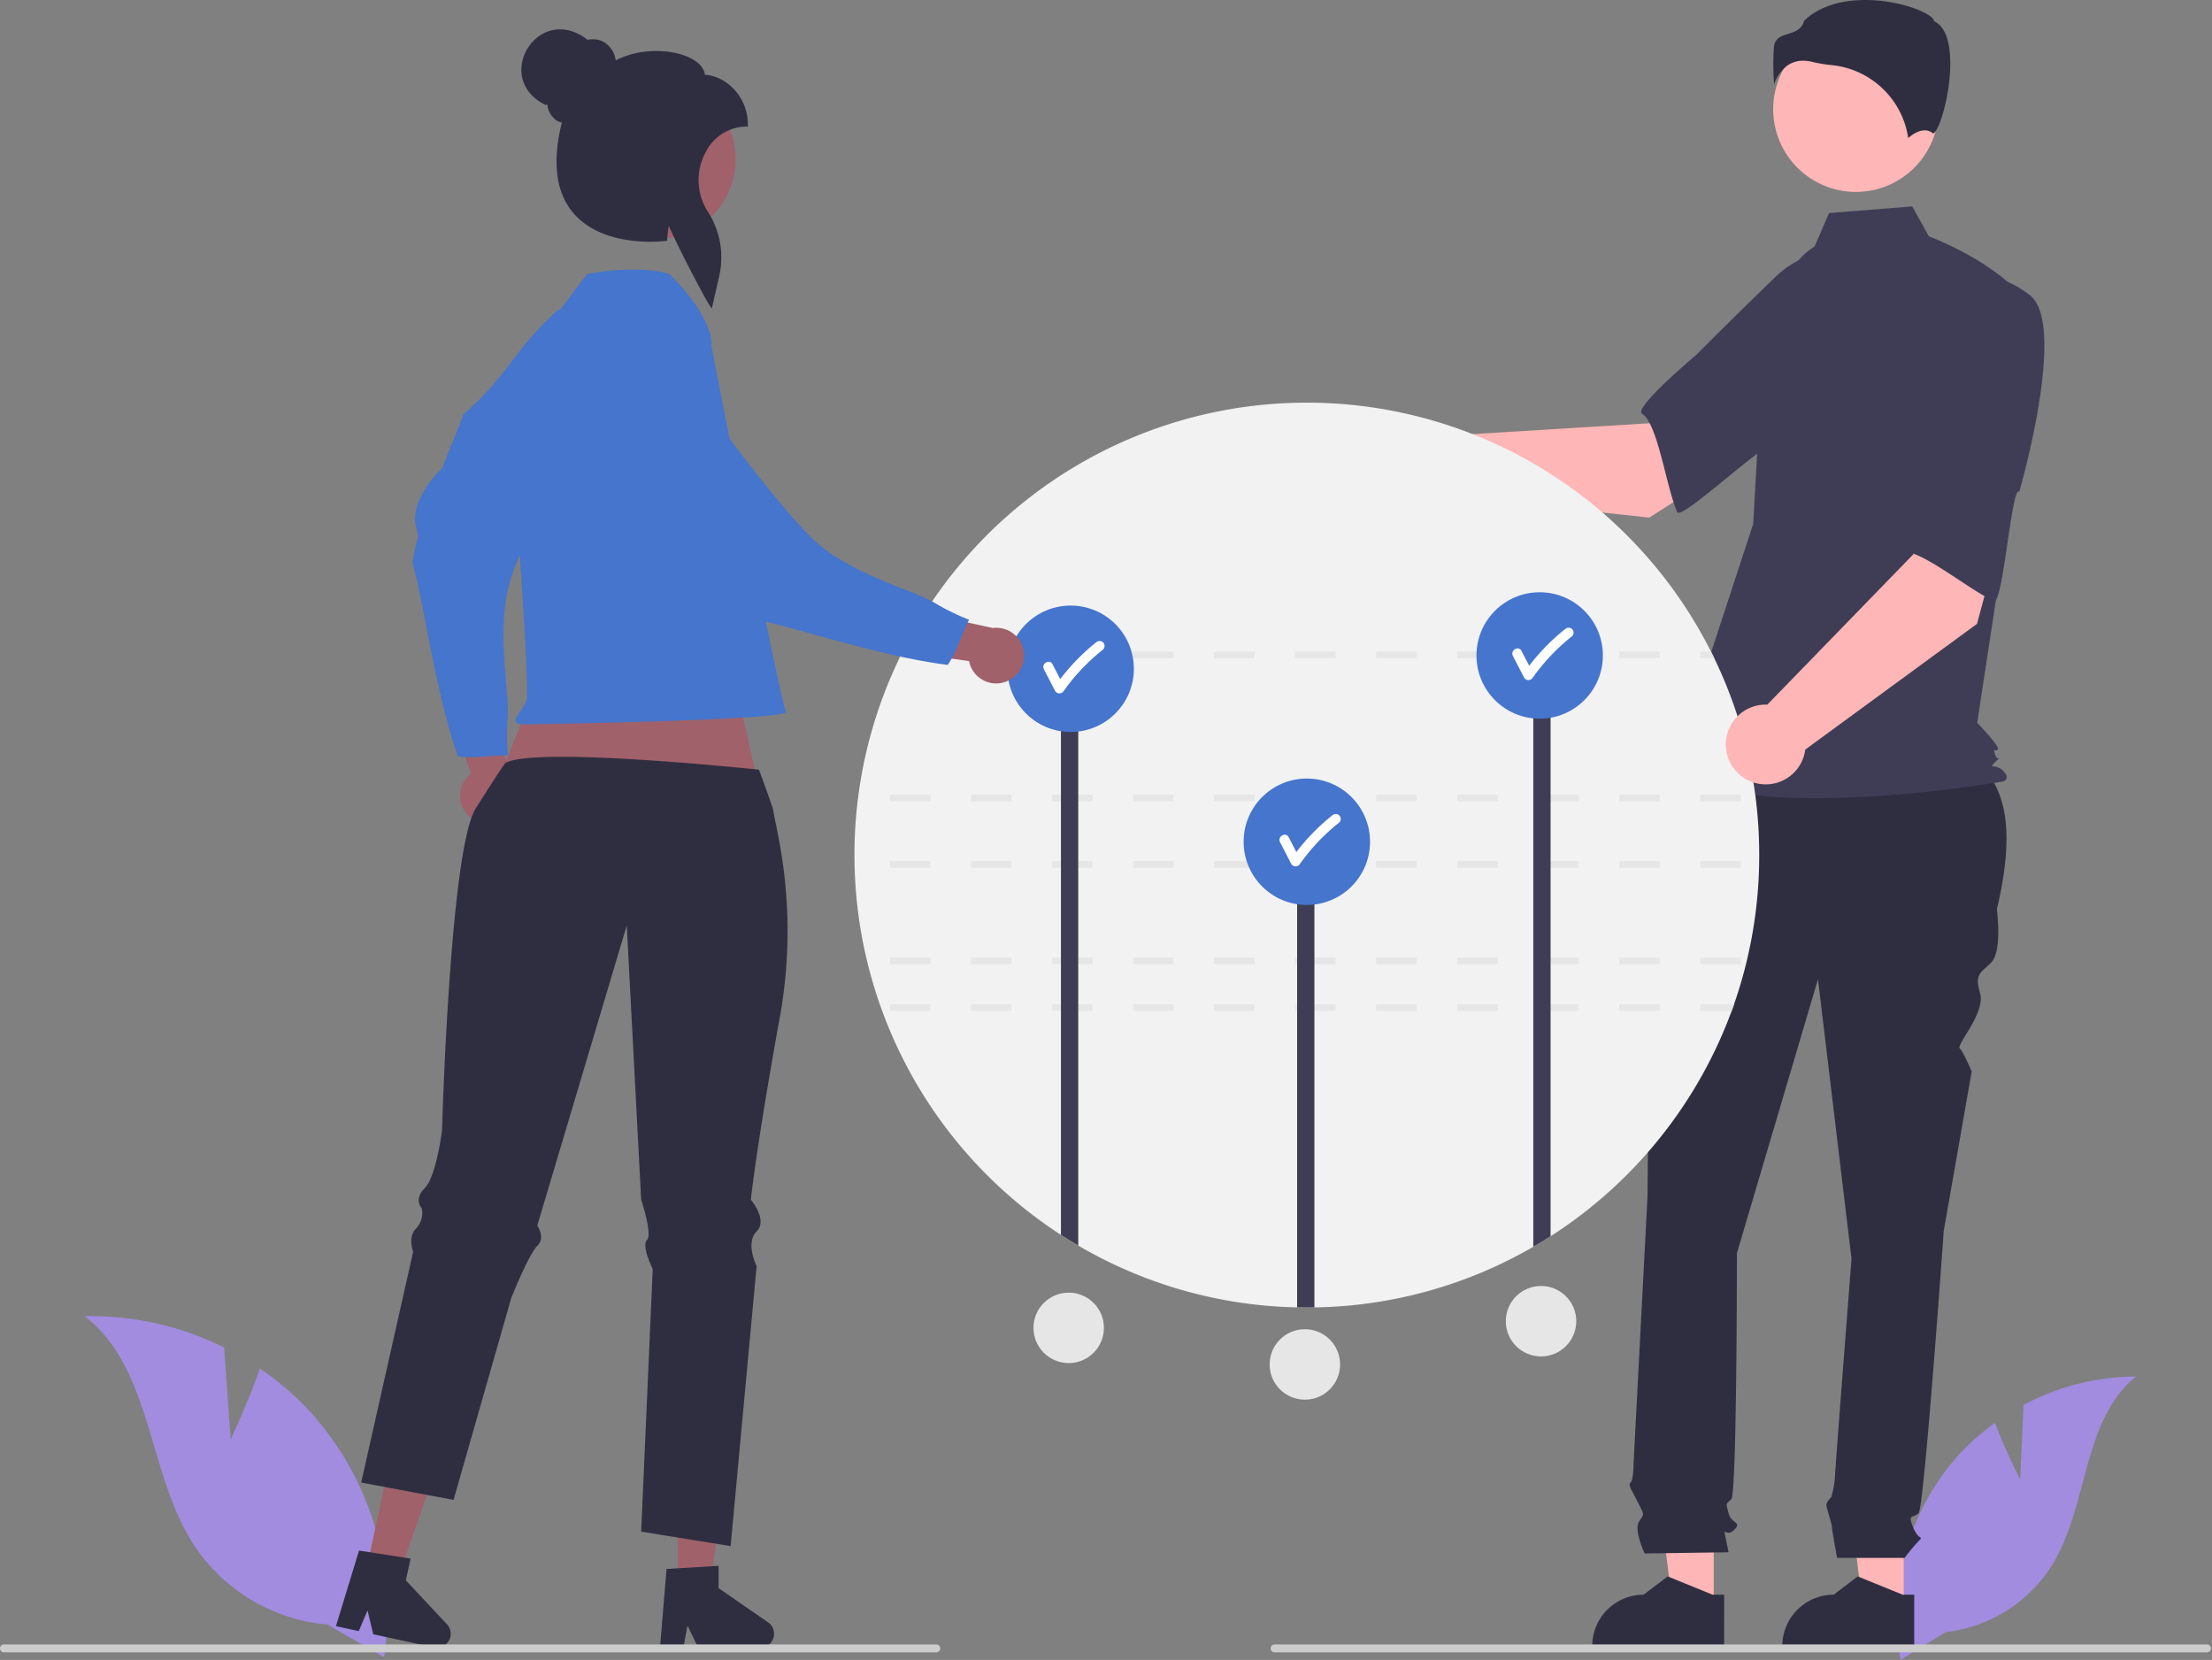 <svg xmlns="http://www.w3.org/2000/svg" width="665" height="499" fill="none" viewBox="0 0 665 499"><rect x="0" y="0" width="665" height="499" fill="#808080" stroke="none"/><g clip-path="url(#a)"><path fill="#A18CE0" d="m607.339 444.783.997-22.435a72.467 72.467 0 0 1 33.796-8.555c-16.231 13.271-14.203 38.852-25.208 56.697a43.57 43.57 0 0 1-31.959 20.14l-13.583 8.317a73.022 73.022 0 0 1 15.393-59.179 70.53 70.53 0 0 1 12.964-12.046c3.254 8.578 7.6 17.061 7.6 17.061Z"></path><path fill="#A0616A" d="M141.012 245.339a8.32 8.32 0 0 1-1.771-9.973 8.308 8.308 0 0 1 2.314-2.76l-9.305-28.031 14.822 3.982 6.564 26.008a8.356 8.356 0 0 1-12.624 10.774Z"></path><path fill="#4575CC" d="M167.877 93.043c2.459 1.41 17.01-2.084 19.852-1.09-1.569 9.571 6.952 5.98-2.301 18.549-9.252 12.57-27.888 50.258-32.121 64.344-4.233 14.086-.043 33.936-.677 40.612a69.154 69.154 0 0 0 .057 11.62c-4.999-.063-9.926.974-15.003.311-5.415-15.32-9.055-37.128-11.527-49.18-2.472-12.052-2.563-6.955-1.429-12.982 1.134-6.026 1.408-1.647.217-7.412-1.191-5.766 3.626-13.01 8.076-17.14 1.919-5.519 4.399-10.665 6.299-16.127 13.921-12.144 14.836-19.159 28.557-31.505Z"></path><path fill="#FFB6B6" d="M572.34 483.401h-12.299l-5.851-47.44h18.153l-.003 47.44Z"></path><path fill="#2F2E41" d="m575.477 495.324-39.658-.002v-.501a15.44 15.44 0 0 1 15.436-15.436l7.245-5.496 13.516 5.497h3.462l-.001 15.938Z"></path><path fill="#FFB6B6" d="M515.2 483.401h-12.299l-5.851-47.44h18.152l-.002 47.44Z"></path><path fill="#2F2E41" d="m518.337 495.324-39.658-.002v-.501a15.435 15.435 0 0 1 15.436-15.436l7.245-5.496 13.516 5.497h3.462l-.001 15.938ZM509.877 224.042l80 2c15.193 8.253 15.424 26.114 10.446 47.321 0 0 1.68 12.604-1.681 15.965-3.361 3.362-5.042 3.362-3.361 9.244 1.681 5.882-7.199 15.489-6.12 16.567 1.078 1.079 3.599 6.961 3.599 6.961l-8.403 47.897s-5.882 83.189-7.563 84.87c-1.68 1.681-3.361 0-1.68 4.202 1.68 4.201 3.361 2.521 1.68 4.201a61.891 61.891 0 0 0-4.201 5.042h-20.316s-1.532-8.403-1.532-9.243c0-.841-1.68-5.882-1.68-6.723 0-.84 1.485-2.325 1.485-2.325.513-1.709.86-3.462 1.036-5.237 0-1.681 5.041-66.384 5.041-66.384l-10.083-84.03-24.369 82.349s0 72.266-1.68 73.947c-1.681 1.68-1.681.84-.841 4.201.841 3.361 4.202 2.521 1.681 5.042s-3.361-1.681-2.521 2.521l.84 4.201-25.209.361s-3.361-7.083-1.68-9.604c1.68-2.521 1.579-1.833-.471-5.958-2.05-4.126-2.891-4.966-2.05-5.806.84-.841.84-5.31.84-5.31l4.202-80.401s.84-84.87.84-87.391a8.39 8.39 0 0 0-.698-3.78v-3.422l3.219-12.124 11.23-29.154Z"></path><path fill="#FFB6B6" d="M557.934 57.695c13.727 0 24.856-11.128 24.856-24.856 0-13.728-11.129-24.857-24.856-24.857-13.728 0-24.857 11.129-24.857 24.857s11.129 24.856 24.857 24.856Z"></path><path fill="#3F3D56" d="M545.505 74.124c-5.355 3.183-8.558 9.032-10.397 14.985a141.994 141.994 0 0 0-6.102 33.929l-1.943 34.475-24.054 73.408c20.847 17.64 99.209 4.009 99.209 4.009s2.406-.802 0-3.208c-2.405-2.405-4.747-.274-2.342-2.679 2.406-2.406.748.274-.054-2.132-.802-2.405 0-.801.802-1.603.801-.802-6.208-8.019-6.208-8.019l6.415-42.136 8.018-84.993c-9.622-12.028-28.973-19.117-28.973-19.117l-5-9-25 2-4.371 10.08Z"></path><path fill="#2F2E41" d="M542.096 18.251c.962.008 1.919.133 2.85.374 1.836.441 3.7.754 5.58.936a25.852 25.852 0 0 1 23.148 21.927c1.444-1.259 4.731-3.575 7.424-1.422.041.034.065.051.16.006 1.789-.848 4.965-11.295 5.061-20.492.051-4.882-.718-11.116-4.666-13.09l-.208-.104-.055-.226c-.263-1.098-3.211-2.973-8.333-4.432-9.308-2.651-22.91-3.035-30.723 4.567-.592 2.562-2.789 3.264-4.733 3.886-2.152.688-4.01 1.282-4.303 3.921a80.875 80.875 0 0 0 .053 11.28 11.519 11.519 0 0 1 4.093-5.75 8.109 8.109 0 0 1 4.652-1.38Z"></path><path fill="#FFB6B6" d="m495.831 155.594 40.603-26.003-20.45-27.186-20.194 24.84-62.919 3.859a11.996 11.996 0 0 0-12.84-2.623 11.988 11.988 0 0 0-7.572 10.696 11.992 11.992 0 0 0 19.741 9.598l63.631 6.819Z"></path><path fill="#3F3D56" d="M574.12 93.295c2.356 14.262-42.146 41.495-42.146 41.495-.001-3.347-26.562 21.924-27.761 19.148-3.407-7.891-5.803-26.579-10.564-29.571-2.723-1.71 16.399-17.78 16.399-17.78s10.01-10.084 23.145-22.803a30.647 30.647 0 0 1 28.382-8.297s10.188 3.546 12.545 17.808Z"></path><path fill="#F2F2F2" d="M528.877 257.042a135.805 135.805 0 0 1-7.56 44.83c-.23.67-.47 1.33-.71 2a136.478 136.478 0 0 1-59.65 70.93 135.213 135.213 0 0 1-65.8 18.22c-.76.01-1.52.02-2.28.02-.98 0-1.95-.01-2.92-.03a135.354 135.354 0 0 1-71-21.79 136.126 136.126 0 0 1-48.57-173.35c.32-.67.65-1.33.99-2a136.053 136.053 0 0 1 243 0 135.431 135.431 0 0 1 14.5 61.17Z"></path><path fill="#E6E6E6" d="M486.796 301.873v2h12.18v-2h-12.18Zm-24.36 0v2h12.18v-2h-12.18Zm-24.36 0v2h12.18v-2h-12.18Zm-24.36 0v2h12.18v-2h-12.18Zm-24.36 0v2h12.18v-2h-12.18Zm-24.36 0v2h12.18v-2h-12.18Zm-24.36 0v2h12.18v-2h-12.18Zm-24.35 0v2h12.17v-2h-12.17Zm-24.36 0v2h12.18v-2h-12.18Zm-24.36 0v2h12.18v-2h-12.18Zm253.75 0h-10.16v2h9.45l.71-2ZM511.156 287.873v2h12.18v-2h-12.18Zm-24.36 0v2h12.18v-2h-12.18Zm-24.36 0v2h12.18v-2h-12.18Zm-24.36 0v2h12.18v-2h-12.18Zm-24.36 0v2h12.18v-2h-12.18Zm-24.36 0v2h12.18v-2h-12.18Zm-24.36 0v2h12.18v-2h-12.18Zm-24.36 0v2h12.18v-2h-12.18Zm-24.35 0v2h12.17v-2h-12.17Zm-24.36 0v2h12.18v-2h-12.18Zm-24.36 0v2h12.18v-2h-12.18ZM511.156 258.873v2h12.18v-2h-12.18Zm-24.36 0v2h12.18v-2h-12.18Zm-24.36 0v2h12.18v-2h-12.18Zm-24.36 0v2h12.18v-2h-12.18Zm-24.36 0v2h12.18v-2h-12.18Zm-24.36 0v2h12.18v-2h-12.18Zm-24.36 0v2h12.18v-2h-12.18Zm-24.36 0v2h12.18v-2h-12.18Zm-24.35 0v2h12.17v-2h-12.17Zm-24.36 0v2h12.18v-2h-12.18Zm-24.36 0v2h12.18v-2h-12.18ZM511.156 238.873v2h12.18v-2h-12.18Zm-24.36 0v2h12.18v-2h-12.18Zm-24.36 0v2h12.18v-2h-12.18Zm-24.36 0v2h12.18v-2h-12.18Zm-24.36 0v2h12.18v-2h-12.18Zm-24.36 0v2h12.18v-2h-12.18Zm-24.36 0v2h12.18v-2h-12.18Zm-24.36 0v2h12.18v-2h-12.18Zm-24.35 0v2h12.17v-2h-12.17Zm-24.36 0v2h12.18v-2h-12.18Zm-24.36 0v2h12.18v-2h-12.18ZM514.376 195.873h-3.22v2h4.21c-.32-.67-.65-1.33-.99-2Zm-27.58 0v2h12.18v-2h-12.18Zm-24.36 0v2h12.18v-2h-12.18Zm-24.36 0v2h12.18v-2h-12.18Zm-24.36 0v2h12.18v-2h-12.18Zm-24.36 0v2h12.18v-2h-12.18Zm-24.36 0v2h12.18v-2h-12.18Zm-24.36 0v2h12.18v-2h-12.18Zm-24.35 0v2h12.17v-2h-12.17Zm-24.36 0v2h12.18v-2h-12.18Zm-20.55 0c-.34.67-.67 1.33-.99 2h9.36v-2h-8.37Z"></path><path fill="#3F3D56" d="M466.156 202.613v169.02c-1.71 1.1-3.439 2.15-5.199 3.17v-172.19h5.199ZM395.156 258.613v134.41c-.76.01-1.519.02-2.279.02-.98 0-1.95-.01-2.92-.03v-134.4h5.199ZM324.156 202.613v171.82c-1.76-1.03-3.493-2.1-5.199-3.21v-168.61h5.199Z"></path><path fill="#A18CE0" d="m69.354 432.661-1.984-27.589a89.243 89.243 0 0 0-41.899-9.395c20.432 15.793 18.795 47.357 32.945 68.959a53.673 53.673 0 0 0 40.028 23.722l17.004 9.782a89.947 89.947 0 0 0-20.944-72.346 86.89 86.89 0 0 0-16.368-14.395c-3.717 10.671-8.782 21.262-8.782 21.262Z"></path><path fill="#4575CC" d="M462.876 216.042c10.494 0 19-8.506 19-19 0-10.493-8.506-19-19-19-10.493 0-19 8.507-19 19 0 10.494 8.507 19 19 19Z"></path><path fill="#fff" d="M472.63 189.124a1.536 1.536 0 0 0-2.121 0 62.895 62.895 0 0 0-10.782 11.013l-2.305-4.459c-.886-1.716-3.476-.2-2.59 1.514l3.371 6.522a1.523 1.523 0 0 0 2.038.533c.226-.128.417-.311.552-.533a60.764 60.764 0 0 1 11.837-12.469 1.508 1.508 0 0 0 0-2.121Z"></path><path fill="#4575CC" d="M392.876 272.042c10.494 0 19-8.506 19-19 0-10.493-8.506-19-19-19-10.493 0-19 8.507-19 19 0 10.494 8.507 19 19 19Z"></path><path fill="#fff" d="M402.63 245.124a1.536 1.536 0 0 0-2.121 0 62.895 62.895 0 0 0-10.782 11.013l-2.305-4.459c-.886-1.716-3.476-.2-2.59 1.514l3.371 6.522a1.523 1.523 0 0 0 2.038.533c.226-.128.417-.311.552-.533a60.764 60.764 0 0 1 11.837-12.469 1.508 1.508 0 0 0 0-2.121Z"></path><path fill="#4575CC" d="M321.876 220.042c10.494 0 19-8.506 19-19 0-10.493-8.506-19-19-19-10.493 0-19 8.507-19 19 0 10.494 8.507 19 19 19Z"></path><path fill="#fff" d="M331.63 193.124a1.536 1.536 0 0 0-2.121 0 62.895 62.895 0 0 0-10.782 11.013l-2.305-4.459c-.886-1.716-3.476-.2-2.59 1.514l3.371 6.522a1.523 1.523 0 0 0 2.038.533c.226-.128.417-.311.552-.533a60.764 60.764 0 0 1 11.837-12.469 1.508 1.508 0 0 0 0-2.121Z"></path><path fill="#FFB6B6" d="m594.354 187.531 12.508-46.565-33.425-6.328 1.797 31.962-43.917 45.221a11.995 11.995 0 0 0-12.391 13.449 11.986 11.986 0 0 0 8.45 10.016 11.99 11.99 0 0 0 15.344-9.949l51.634-37.806Z"></path><path fill="#3F3D56" d="M610.282 88.756c11.346 8.957-3.216 59.057-3.216 59.057-2.255-2.474-4.875 34.094-7.631 32.849-7.832-3.539-22.187-15.742-27.722-14.747-3.165.569.151-24.188.151-24.188s.61-14.196 1.756-32.444a30.652 30.652 0 0 1 15.397-25.245s9.92-4.239 21.265 4.718Z"></path><path fill="#A0616A" d="m218.409 193.301 13.751 61.366-88.118-5.481 23.962-60.268 50.405 4.383ZM203.736 476.529l9.898-.001 4.709-38.179h-14.609l.002 38.18Z"></path><path fill="#2F2E41" d="m200.384 471.646 15.647-.934v6.704l14.876 10.274a4.19 4.19 0 0 1 1.619 4.692 4.188 4.188 0 0 1-3.998 2.942h-18.629l-3.211-6.632-1.254 6.632h-7.023l1.973-23.678Z"></path><path fill="#A0616A" d="m110.182 471.604 9.674 2.098 12.696-36.313-14.277-3.097-8.093 37.312Z"></path><path fill="#2F2E41" d="m107.942 466.122 15.49 2.404-1.422 6.552 12.36 13.194a4.188 4.188 0 0 1-3.943 6.956l-18.206-3.95-1.732-7.161-2.631 6.215-6.864-1.489 6.948-22.721ZM234.41 305.982c-6.947 38.178-8.684 54.662-8.684 54.662s5.211 6.074 1.737 9.547c-3.473 3.474 0 10.411 0 10.411l-7.81 84.166-6.287-1.018-15.145-2.436-5.463-.883 3.474-78.956s-3.474-6.947-1.737-8.684c1.737-1.736-1.737-12.147-1.737-12.147l-4.337-82.43-26.904 90.241s2.61 3.473 0 6.073c-2.6 2.6-7.8 15.621-7.8 15.621l-15.999 55.981-1.359 4.754-8.343-1.562-9.082-1.707-1.668-.311-2.969-.562-1.912-.359-.65-.117-3.143-.592.951-4.22.494-2.222 13.535-60.115.311-1.387.329-1.465s-1.736-4.337.864-6.947a6.78 6.78 0 0 0 1.737-6.073 2.396 2.396 0 0 1-.233-.291 3.606 3.606 0 0 1-.621-1.417c-.233-1.087-.029-2.61 1.727-4.366a7.417 7.417 0 0 0 1.232-1.766c2.639-4.996 3.968-15.582 3.968-15.582s2.348-83.836 10.032-96.643c.408-.67 8.565-13.522 8.992-13.784 8.674-5.2 76.25 1.983 76.25 1.983s4.093 10.996 4.278 12.14c.999 6.433 7.861 30.077 1.972 62.463Z"></path><path fill="#4575CC" d="M213.877 104.042s1.462-7.59-12.589-21.64c-7.438-2.48-20.327-1.035-24.795 0-20.663 27.274-16.963 22.462-22.342 37.701-1.394 3.952-2.092 7.749-1.472 10.848 2.48 12.398 6.505 76.037 5.679 79.343-.827 3.306-6.612 7.439-.827 7.439 5.786 0 80.395-1.306 78.742-3.786-1.653-2.479-22.396-109.905-22.396-109.905Z"></path><path fill="#A0616A" d="M302.487 204.888a8.308 8.308 0 0 1-9.719-2.856 8.322 8.322 0 0 1-1.44-3.301l-29.241-4.154 10.167-11.497 26.21 5.707a8.355 8.355 0 0 1 4.023 16.101Z"></path><path fill="#4575CC" d="M178.772 99.157c2.358-1.574 5.036-2.313 7.192-4.415 7.871 5.668 8.45-3.56 15.583 10.322 7.133 13.883 32.576 47.354 43.302 57.419 10.725 10.064 30.364 15.154 36.059 18.695a69.287 69.287 0 0 0 10.429 5.124c-2.283 4.448-3.549 9.321-6.404 13.572-16.129-1.976-37.275-8.43-49.167-11.585-11.891-3.155-7.368-.804-12.259-4.503-4.891-3.7-.847-1.995-6.54-3.496-5.692-1.502-10.032-9.041-11.748-14.865-4.087-4.176-7.59-8.689-11.633-12.822-4.673-17.874-9.871-35.663-14.814-53.446Z"></path><path fill="#A0616A" d="M197.237 71.823c13.218 0 23.933-10.714 23.933-23.932 0-13.218-10.715-23.933-23.933-23.933s-23.933 10.715-23.933 23.933 10.715 23.932 23.933 23.932Z"></path><path fill="#2F2E41" d="M213.227 91.638c-1.135-1.62-9.616-17.683-12.137-23.757a27.843 27.843 0 0 0-.49 3.987l-.025.499-.495.064c-.745.095-18.348 2.231-27.508-8.156-5.428-6.153-6.658-15.382-3.664-27.436a4.785 4.785 0 0 1-1.542-.594 6.63 6.63 0 0 1-2.823-4.81l-.507.136c-16.298-7.93-2.257-31.13 12.628-19.595a7.193 7.193 0 0 1 3.931.226 7.293 7.293 0 0 1 4.501 5.966c7.691-4.046 17.87-3.388 23.135-.352 2.204 1.27 3.47 2.872 3.694 4.657 6.219.348 12.907 6.405 12.907 14.986v.598h-.598a13.794 13.794 0 0 0-12.019 7.57 17.581 17.581 0 0 0 .54 17.937 25.275 25.275 0 0 1 3.49 19.338L214 92.742l-.773-1.104Z"></path><path fill="#CCC" d="M282.67 495.521a1.192 1.192 0 0 1-.734 1.1c-.145.06-.3.091-.456.09H1.19a1.187 1.187 0 0 1-1.19-1.19 1.188 1.188 0 0 1 1.19-1.19h280.29a1.192 1.192 0 0 1 1.1.734c.06.145.09.3.09.456ZM664.67 495.521a1.185 1.185 0 0 1-1.19 1.19H383.19c-.316 0-.618-.125-.841-.349a1.185 1.185 0 0 1 0-1.682c.223-.224.525-.349.841-.349h280.29a1.192 1.192 0 0 1 1.1.734c.06.145.091.3.09.456Z"></path><path fill="#E6E6E6" d="M321.286 409.759c5.849 0 10.59-4.741 10.59-10.59s-4.741-10.591-10.59-10.591-10.591 4.742-10.591 10.591c0 5.849 4.742 10.59 10.591 10.59ZM392.286 420.759c5.849 0 10.59-4.741 10.59-10.59s-4.741-10.591-10.59-10.591-10.591 4.742-10.591 10.591c0 5.849 4.742 10.59 10.591 10.59ZM463.286 407.759c5.849 0 10.59-4.741 10.59-10.59s-4.741-10.591-10.59-10.591-10.591 4.742-10.591 10.591c0 5.849 4.742 10.59 10.591 10.59Z"></path></g><defs><clipPath id="a"><path fill="#fff" d="M0 0h664.67v498.947H0z"></path></clipPath></defs></svg>